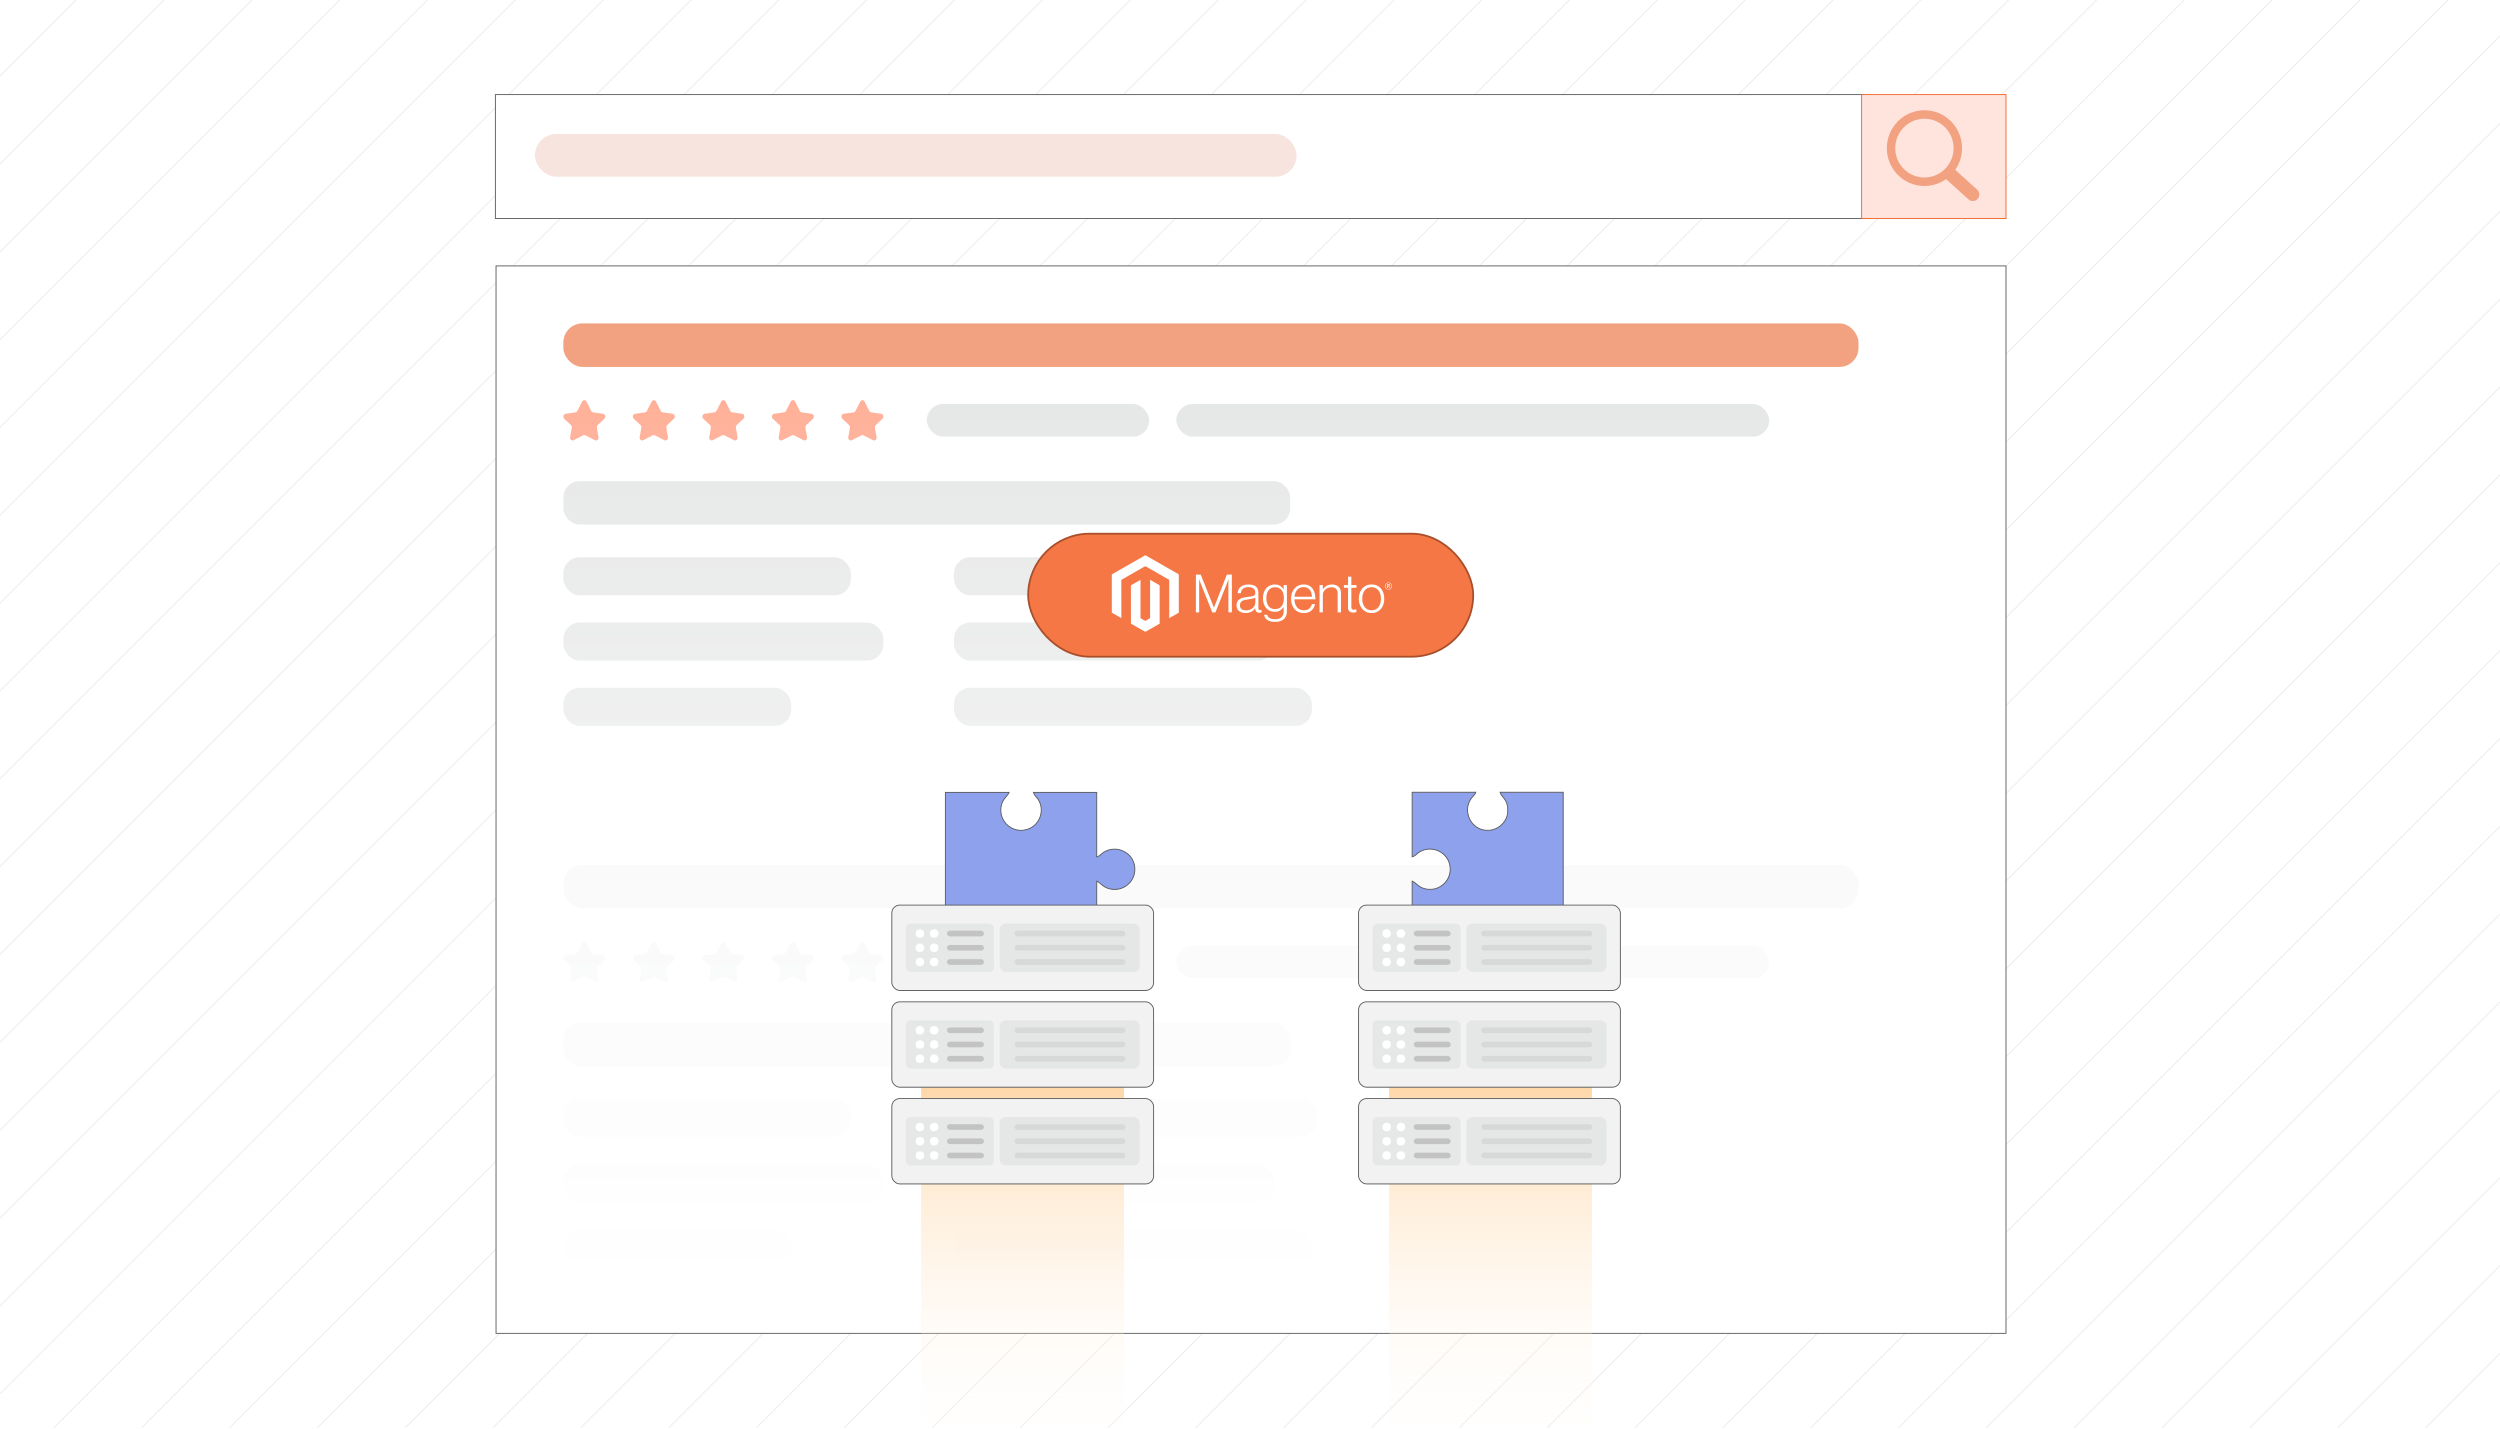 <?xml version="1.0" encoding="UTF-8"?><svg id="Layer_1" xmlns="http://www.w3.org/2000/svg" xmlns:xlink="http://www.w3.org/1999/xlink" viewBox="0 0 350 200"><defs><clipPath id="clippath"><rect y="-.106" width="350" height="200" fill="none" stroke-width="0"/></clipPath><clipPath id="clippath-1"><rect x="-77" y="-.8" width="504" height="201.6" fill="none" stroke-width="0"/></clipPath><clipPath id="clippath-2"><rect x="-76.855" y="-.842" width="503.904" height="201.6" fill="none" stroke-width="0"/></clipPath><linearGradient id="linear-gradient" x1="175.096" y1="182.152" x2="175.096" y2="56.152" gradientUnits="userSpaceOnUse"><stop offset="0" stop-color="#fff"/><stop offset="1" stop-color="#fff" stop-opacity="0"/></linearGradient><linearGradient id="linear-gradient-2" x1="143.156" y1="211.662" x2="143.156" y2="139.982" gradientUnits="userSpaceOnUse"><stop offset="0" stop-color="#fff" stop-opacity="0"/><stop offset=".085" stop-color="#fffcf9" stop-opacity=".035"/><stop offset=".224" stop-color="#fff6ec" stop-opacity=".132"/><stop offset=".4" stop-color="#ffecd6" stop-opacity=".289"/><stop offset=".605" stop-color="#ffdeb7" stop-opacity=".506"/><stop offset=".833" stop-color="#ffcc90" stop-opacity=".781"/><stop offset="1" stop-color="#ffbe71"/></linearGradient><linearGradient id="linear-gradient-3" x1="208.676" x2="208.676" xlink:href="#linear-gradient-2"/><filter id="outer-glow-1" filterUnits="userSpaceOnUse"><feOffset dx="0" dy="0"/><feGaussianBlur result="blur" stdDeviation="4.032"/><feFlood flood-color="#f48458" flood-opacity=".15"/><feComposite in2="blur" operator="in"/><feComposite in="SourceGraphic"/></filter></defs><g clip-path="url(#clippath)"><rect width="350" height="200" fill="#fff" stroke-width="0"/><g clip-path="url(#clippath-1)"><rect x="-76.903" y="-.842" width="504" height="201.6" fill="#fff" stroke-width="0"/><g clip-path="url(#clippath-2)"><rect x="-76.855" y="-.884" width="504" height="201.6" fill="#fff" stroke-width="0"/><g opacity=".54"><line x1="54.014" y1="-215.547" x2="-285.415" y2="123.881" fill="#fff" stroke="#dbdcdd" stroke-miterlimit="10" stroke-width=".141"/><line x1="62.206" y1="-211.441" x2="-277.222" y2="127.987" fill="#fff" stroke="#dbdcdd" stroke-miterlimit="10" stroke-width=".141"/><line x1="70.399" y1="-207.336" x2="-269.029" y2="132.092" fill="#fff" stroke="#dbdcdd" stroke-miterlimit="10" stroke-width=".141"/><line x1="78.592" y1="-203.23" x2="-260.836" y2="136.198" fill="#fff" stroke="#dbdcdd" stroke-miterlimit="10" stroke-width=".141"/><line x1="86.785" y1="-199.125" x2="-252.643" y2="140.304" fill="#fff" stroke="#dbdcdd" stroke-miterlimit="10" stroke-width=".141"/><line x1="94.978" y1="-195.019" x2="-244.451" y2="144.409" fill="#fff" stroke="#dbdcdd" stroke-miterlimit="10" stroke-width=".141"/><line x1="103.171" y1="-190.913" x2="-236.258" y2="148.515" fill="#fff" stroke="#dbdcdd" stroke-miterlimit="10" stroke-width=".141"/><line x1="111.363" y1="-186.808" x2="-228.065" y2="152.62" fill="#fff" stroke="#dbdcdd" stroke-miterlimit="10" stroke-width=".141"/><line x1="119.556" y1="-182.702" x2="-219.872" y2="156.726" fill="#fff" stroke="#dbdcdd" stroke-miterlimit="10" stroke-width=".141"/><line x1="127.749" y1="-178.597" x2="-211.679" y2="160.832" fill="#fff" stroke="#dbdcdd" stroke-miterlimit="10" stroke-width=".141"/><line x1="135.942" y1="-174.491" x2="-203.487" y2="164.937" fill="#fff" stroke="#dbdcdd" stroke-miterlimit="10" stroke-width=".141"/><line x1="144.135" y1="-170.386" x2="-195.294" y2="169.043" fill="#fff" stroke="#dbdcdd" stroke-miterlimit="10" stroke-width=".141"/><line x1="152.327" y1="-166.28" x2="-187.101" y2="173.148" fill="#fff" stroke="#dbdcdd" stroke-miterlimit="10" stroke-width=".141"/><line x1="160.52" y1="-162.174" x2="-178.908" y2="177.254" fill="#fff" stroke="#dbdcdd" stroke-miterlimit="10" stroke-width=".141"/><line x1="168.713" y1="-158.069" x2="-170.715" y2="181.359" fill="#fff" stroke="#dbdcdd" stroke-miterlimit="10" stroke-width=".141"/><line x1="176.906" y1="-153.963" x2="-162.522" y2="185.465" fill="#fff" stroke="#dbdcdd" stroke-miterlimit="10" stroke-width=".141"/><line x1="185.099" y1="-149.857" x2="-154.329" y2="189.571" fill="#fff" stroke="#dbdcdd" stroke-miterlimit="10" stroke-width=".141"/><line x1="193.292" y1="-145.752" x2="-146.137" y2="193.676" fill="#fff" stroke="#dbdcdd" stroke-miterlimit="10" stroke-width=".141"/><line x1="201.484" y1="-141.646" x2="-137.944" y2="197.782" fill="#fff" stroke="#dbdcdd" stroke-miterlimit="10" stroke-width=".141"/><line x1="209.677" y1="-137.541" x2="-129.751" y2="201.887" fill="#fff" stroke="#dbdcdd" stroke-miterlimit="10" stroke-width=".141"/><line x1="217.87" y1="-133.435" x2="-121.558" y2="205.993" fill="#fff" stroke="#dbdcdd" stroke-miterlimit="10" stroke-width=".141"/><line x1="226.063" y1="-129.329" x2="-113.365" y2="210.099" fill="#fff" stroke="#dbdcdd" stroke-miterlimit="10" stroke-width=".141"/><line x1="234.256" y1="-125.224" x2="-105.172" y2="214.204" fill="#fff" stroke="#dbdcdd" stroke-miterlimit="10" stroke-width=".141"/><line x1="242.449" y1="-121.118" x2="-96.98" y2="218.31" fill="#fff" stroke="#dbdcdd" stroke-miterlimit="10" stroke-width=".141"/><line x1="250.641" y1="-117.013" x2="-88.787" y2="222.416" fill="#fff" stroke="#dbdcdd" stroke-miterlimit="10" stroke-width=".141"/><line x1="258.834" y1="-112.907" x2="-80.594" y2="226.521" fill="#fff" stroke="#dbdcdd" stroke-miterlimit="10" stroke-width=".141"/><line x1="267.027" y1="-108.802" x2="-72.401" y2="230.627" fill="#fff" stroke="#dbdcdd" stroke-miterlimit="10" stroke-width=".141"/><line x1="275.22" y1="-104.696" x2="-64.208" y2="234.732" fill="#fff" stroke="#dbdcdd" stroke-miterlimit="10" stroke-width=".141"/><line x1="283.413" y1="-100.59" x2="-56.016" y2="238.838" fill="#fff" stroke="#dbdcdd" stroke-miterlimit="10" stroke-width=".141"/><line x1="291.606" y1="-96.485" x2="-47.823" y2="242.944" fill="#fff" stroke="#dbdcdd" stroke-miterlimit="10" stroke-width=".141"/><line x1="299.798" y1="-92.379" x2="-39.63" y2="247.049" fill="#fff" stroke="#dbdcdd" stroke-miterlimit="10" stroke-width=".141"/><line x1="307.991" y1="-88.274" x2="-31.437" y2="251.155" fill="#fff" stroke="#dbdcdd" stroke-miterlimit="10" stroke-width=".141"/><line x1="316.184" y1="-84.168" x2="-23.244" y2="255.26" fill="#fff" stroke="#dbdcdd" stroke-miterlimit="10" stroke-width=".141"/><line x1="324.377" y1="-80.062" x2="-15.051" y2="259.366" fill="#fff" stroke="#dbdcdd" stroke-miterlimit="10" stroke-width=".141"/><line x1="332.57" y1="-75.957" x2="-6.859" y2="263.471" fill="#fff" stroke="#dbdcdd" stroke-miterlimit="10" stroke-width=".141"/><line x1="340.762" y1="-71.851" x2="1.334" y2="267.577" fill="#fff" stroke="#dbdcdd" stroke-miterlimit="10" stroke-width=".141"/><line x1="348.955" y1="-67.746" x2="9.527" y2="271.683" fill="#fff" stroke="#dbdcdd" stroke-miterlimit="10" stroke-width=".141"/><line x1="357.148" y1="-63.64" x2="17.72" y2="275.788" fill="#fff" stroke="#dbdcdd" stroke-miterlimit="10" stroke-width=".141"/><line x1="365.341" y1="-59.534" x2="25.913" y2="279.894" fill="#fff" stroke="#dbdcdd" stroke-miterlimit="10" stroke-width=".141"/><line x1="373.534" y1="-55.429" x2="34.105" y2="284" fill="#fff" stroke="#dbdcdd" stroke-miterlimit="10" stroke-width=".141"/><line x1="381.727" y1="-51.323" x2="42.298" y2="288.105" fill="#fff" stroke="#dbdcdd" stroke-miterlimit="10" stroke-width=".141"/><line x1="389.919" y1="-47.218" x2="50.491" y2="292.211" fill="#fff" stroke="#dbdcdd" stroke-miterlimit="10" stroke-width=".141"/><line x1="398.112" y1="-43.112" x2="58.684" y2="296.316" fill="#fff" stroke="#dbdcdd" stroke-miterlimit="10" stroke-width=".141"/><line x1="406.305" y1="-39.006" x2="66.877" y2="300.422" fill="#fff" stroke="#dbdcdd" stroke-miterlimit="10" stroke-width=".141"/><line x1="414.498" y1="-34.901" x2="75.07" y2="304.527" fill="#fff" stroke="#dbdcdd" stroke-miterlimit="10" stroke-width=".141"/><line x1="422.691" y1="-30.795" x2="83.263" y2="308.633" fill="#fff" stroke="#dbdcdd" stroke-miterlimit="10" stroke-width=".141"/><line x1="430.884" y1="-26.69" x2="91.455" y2="312.739" fill="#fff" stroke="#dbdcdd" stroke-miterlimit="10" stroke-width=".141"/><line x1="439.076" y1="-22.584" x2="99.648" y2="316.844" fill="#fff" stroke="#dbdcdd" stroke-miterlimit="10" stroke-width=".141"/><line x1="447.269" y1="-18.478" x2="107.841" y2="320.95" fill="#fff" stroke="#dbdcdd" stroke-miterlimit="10" stroke-width=".141"/><line x1="455.462" y1="-14.373" x2="116.034" y2="325.055" fill="#fff" stroke="#dbdcdd" stroke-miterlimit="10" stroke-width=".141"/><line x1="463.655" y1="-10.267" x2="124.227" y2="329.161" fill="#fff" stroke="#dbdcdd" stroke-miterlimit="10" stroke-width=".141"/><line x1="471.848" y1="-6.162" x2="132.419" y2="333.267" fill="#fff" stroke="#dbdcdd" stroke-miterlimit="10" stroke-width=".141"/><line x1="480.041" y1="-2.056" x2="140.612" y2="337.372" fill="#fff" stroke="#dbdcdd" stroke-miterlimit="10" stroke-width=".141"/><line x1="488.233" y1="2.05" x2="148.805" y2="341.478" fill="#fff" stroke="#dbdcdd" stroke-miterlimit="10" stroke-width=".141"/><line x1="496.426" y1="6.155" x2="156.998" y2="345.584" fill="#fff" stroke="#dbdcdd" stroke-miterlimit="10" stroke-width=".141"/><line x1="504.619" y1="10.261" x2="165.191" y2="349.689" fill="#fff" stroke="#dbdcdd" stroke-miterlimit="10" stroke-width=".141"/><line x1="512.812" y1="14.366" x2="173.384" y2="353.795" fill="#fff" stroke="#dbdcdd" stroke-miterlimit="10" stroke-width=".141"/><line x1="521.005" y1="18.472" x2="181.576" y2="357.9" fill="#fff" stroke="#dbdcdd" stroke-miterlimit="10" stroke-width=".141"/><line x1="529.197" y1="22.578" x2="189.769" y2="362.006" fill="#fff" stroke="#dbdcdd" stroke-miterlimit="10" stroke-width=".141"/><line x1="537.39" y1="26.683" x2="197.962" y2="366.111" fill="#fff" stroke="#dbdcdd" stroke-miterlimit="10" stroke-width=".141"/><line x1="545.583" y1="30.789" x2="206.155" y2="370.217" fill="#fff" stroke="#dbdcdd" stroke-miterlimit="10" stroke-width=".141"/><line x1="553.776" y1="34.894" x2="214.348" y2="374.323" fill="#fff" stroke="#dbdcdd" stroke-miterlimit="10" stroke-width=".141"/><line x1="561.969" y1="39" x2="222.541" y2="378.428" fill="#fff" stroke="#dbdcdd" stroke-miterlimit="10" stroke-width=".141"/><line x1="570.162" y1="43.106" x2="230.733" y2="382.534" fill="#fff" stroke="#dbdcdd" stroke-miterlimit="10" stroke-width=".141"/><line x1="578.355" y1="47.211" x2="238.926" y2="386.639" fill="#fff" stroke="#dbdcdd" stroke-miterlimit="10" stroke-width=".141"/><line x1="586.547" y1="51.317" x2="247.119" y2="390.745" fill="#fff" stroke="#dbdcdd" stroke-miterlimit="10" stroke-width=".141"/><line x1="594.74" y1="55.422" x2="255.312" y2="394.851" fill="#fff" stroke="#dbdcdd" stroke-miterlimit="10" stroke-width=".141"/><line x1="602.933" y1="59.528" x2="263.505" y2="398.956" fill="#fff" stroke="#dbdcdd" stroke-miterlimit="10" stroke-width=".141"/><line x1="611.126" y1="63.634" x2="271.697" y2="403.062" fill="#fff" stroke="#dbdcdd" stroke-miterlimit="10" stroke-width=".141"/><line x1="619.319" y1="67.739" x2="279.89" y2="407.167" fill="#fff" stroke="#dbdcdd" stroke-miterlimit="10" stroke-width=".141"/><line x1="627.511" y1="71.845" x2="288.083" y2="411.273" fill="#fff" stroke="#dbdcdd" stroke-miterlimit="10" stroke-width=".141"/><line x1="635.704" y1="75.95" x2="296.276" y2="415.379" fill="#fff" stroke="#dbdcdd" stroke-miterlimit="10" stroke-width=".141"/></g></g><rect x="69.353" y="13.244" width="191.648" height="17.349" fill="#fff" stroke="#58595b" stroke-miterlimit="10" stroke-width=".126"/><rect x="260.627" y="13.244" width="20.213" height="17.349" fill="#ffe4de" stroke="#f26322" stroke-miterlimit="10" stroke-width=".126"/><path d="M269.42,15.431h.002v.001c1.453 0,2.769.594,3.722,1.554.951.958,1.54,2.283,1.541,3.747h.001v.008h-.001c-.001.59-.097,1.157-.273,1.687-.03.089-.061.174-.092.256v.001c-.152.388-.349.756-.584,1.094l3.063,2.774.002.002.017.015.001.001c.173.166.267.388.279.613.012.223-.057.451-.208.634l-.001.002-.018.021-.004.004-.015.017-.002.002c-.165.174-.385.269-.609.281-.221.012-.447-.057-.629-.21l-.002-.001-.021-.019-.003-.003-3.133-2.837c-.093.066-.187.128-.283.187-.13.08-.264.156-.402.225-.706.355-1.503.554-2.346.554v.001h-.002v-.001c-1.453-0-2.77-.594-3.722-1.554-.951-.958-1.54-2.284-1.541-3.746h-.001v-.005h.001c0-1.464.59-2.791,1.542-3.75.951-.958,2.266-1.551,3.718-1.552v-.001h.004ZM269.421,16.621v.001h-.005v-.001c-1.125.001-2.146.462-2.884,1.206-.738.744-1.196,1.773-1.197,2.908h.001v.005h-.001c.001,1.134.458,2.161,1.196,2.906.738.744,1.76,1.206,2.886,1.206v-.001h.005v.001c1.125-.001,2.145-.461,2.884-1.206.738-.744,1.196-1.772,1.196-2.908h-.001v-.005h.001c-.001-1.134-.458-2.162-1.196-2.906-.738-.744-1.759-1.206-2.886-1.206h0Z" fill="#f2a181" stroke-width="0"/><rect x="74.886" y="18.758" width="106.635" height="5.985" rx="2.992" ry="2.992" fill="#e09480" opacity=".25" stroke-width="0"/><rect x="69.445" y="37.228" width="211.394" height="149.443" fill="#fff" stroke="#58595b" stroke-miterlimit="10" stroke-width=".126"/><rect x="78.87" y="45.277" width="181.32" height="6.091" rx="2.668" ry="2.668" fill="#f2a181" stroke-width="0"/><rect x="78.87" y="67.358" width="101.762" height="6.091" rx="2.284" ry="2.284" fill="#e6e7e7" stroke-width="0"/><rect x="78.87" y="78.018" width="40.249" height="5.33" rx="2.284" ry="2.284" fill="#e6e7e7" stroke-width="0"/><rect x="78.87" y="87.156" width="44.806" height="5.33" rx="2.284" ry="2.284" fill="#e6e7e7" stroke-width="0"/><rect x="78.87" y="96.293" width="31.895" height="5.33" rx="2.284" ry="2.284" fill="#e6e7e7" stroke-width="0"/><rect x="133.548" y="78.018" width="50.881" height="5.33" rx="2.284" ry="2.284" fill="#e6e7e7" stroke-width="0"/><rect x="133.548" y="87.156" width="44.806" height="5.33" rx="2.284" ry="2.284" fill="#e6e7e7" stroke-width="0"/><rect x="133.548" y="96.293" width="50.121" height="5.33" rx="2.284" ry="2.284" fill="#e6e7e7" stroke-width="0"/><rect x="129.75" y="56.561" width="31.136" height="4.569" rx="2.284" ry="2.284" fill="#e6e7e7" stroke-width="0"/><rect x="164.684" y="56.561" width="83.007" height="4.569" rx="2.284" ry="2.284" fill="#e6e7e7" stroke-width="0"/><path d="M82.107,56.223l.668,1.313c.055.108.151.18.26.195l1.395.197c.303.043.416.474.181.696l-.937.886c-.098.093-.144.239-.119.381l.23,1.302c.056.316-.228.57-.487.438l-1.351-.689c-.092-.047-.197-.047-.288,0l-1.351.689c-.26.133-.543-.122-.487-.438l.23-1.302c.025-.142-.02-.288-.119-.381l-.937-.886c-.234-.222-.122-.653.181-.696l1.395-.197c.109-.015.205-.088.26-.195l.668-1.313c.135-.265.473-.265.607,0Z" fill="#ffb098" stroke-width="0"/><path d="M91.841,56.223l.668,1.313c.055.108.151.18.26.195l1.395.197c.303.043.416.474.181.696l-.937.886c-.098.093-.144.239-.119.381l.23,1.302c.056.316-.228.57-.487.438l-1.351-.689c-.092-.047-.197-.047-.288,0l-1.351.689c-.26.133-.543-.122-.487-.438l.23-1.302c.025-.142-.02-.288-.119-.381l-.937-.886c-.234-.222-.122-.653.181-.696l1.395-.197c.109-.015.205-.088.26-.195l.668-1.313c.135-.265.473-.265.607,0Z" fill="#ffb098" stroke-width="0"/><path d="M101.576,56.223l.668,1.313c.055.108.151.18.26.195l1.395.197c.303.043.416.474.181.696l-.937.886c-.098.093-.144.239-.119.381l.23,1.302c.056.316-.228.57-.487.438l-1.351-.689c-.092-.047-.197-.047-.288,0l-1.351.689c-.26.133-.543-.122-.487-.438l.23-1.302c.025-.142-.02-.288-.119-.381l-.937-.886c-.234-.222-.122-.653.181-.696l1.395-.197c.109-.015.205-.088.26-.195l.668-1.313c.135-.265.473-.265.607,0Z" fill="#ffb098" stroke-width="0"/><path d="M111.31,56.223l.668,1.313c.055.108.151.18.26.195l1.395.197c.303.043.416.474.181.696l-.937.886c-.098.093-.144.239-.119.381l.23,1.302c.056.316-.228.57-.487.438l-1.351-.689c-.092-.047-.197-.047-.288,0l-1.351.689c-.26.133-.543-.122-.487-.438l.23-1.302c.025-.142-.02-.288-.119-.381l-.937-.886c-.234-.222-.122-.653.181-.696l1.395-.197c.109-.015.205-.088.26-.195l.668-1.313c.135-.265.473-.265.607,0Z" fill="#ffb098" stroke-width="0"/><path d="M121.045,56.223l.668,1.313c.055.108.151.18.26.195l1.395.197c.303.043.416.474.181.696l-.937.886c-.098.093-.144.239-.119.381l.23,1.302c.056.316-.228.57-.487.438l-1.351-.689c-.092-.047-.197-.047-.288,0l-1.351.689c-.26.133-.543-.122-.487-.438l.23-1.302c.025-.142-.02-.288-.119-.381l-.937-.886c-.234-.222-.122-.653.181-.696l1.395-.197c.109-.015.205-.088.26-.195l.668-1.313c.135-.265.473-.265.607,0Z" fill="#ffb098" stroke-width="0"/><g opacity=".51"><rect x="78.87" y="121.088" width="181.32" height="6.091" rx="2.668" ry="2.668" fill="#eaeaea" stroke-width="0"/><rect x="78.87" y="143.169" width="101.762" height="6.091" rx="2.284" ry="2.284" fill="#eaeaea" stroke-width="0"/><rect x="78.87" y="153.829" width="40.249" height="5.33" rx="2.284" ry="2.284" fill="#eaeaea" stroke-width="0"/><rect x="78.87" y="162.966" width="44.806" height="5.33" rx="2.284" ry="2.284" fill="#eaeaea" stroke-width="0"/><rect x="78.87" y="172.103" width="31.895" height="5.33" rx="2.284" ry="2.284" fill="#eaeaea" stroke-width="0"/><rect x="133.548" y="153.829" width="50.881" height="5.33" rx="2.284" ry="2.284" fill="#eaeaea" stroke-width="0"/><rect x="133.548" y="162.966" width="44.806" height="5.33" rx="2.284" ry="2.284" fill="#eaeaea" stroke-width="0"/><rect x="133.548" y="172.103" width="50.121" height="5.33" rx="2.284" ry="2.284" fill="#eaeaea" stroke-width="0"/><rect x="129.75" y="132.372" width="31.136" height="4.569" rx="2.284" ry="2.284" fill="#eaeaea" stroke-width="0"/><rect x="164.684" y="132.372" width="83.007" height="4.569" rx="2.284" ry="2.284" fill="#eaeaea" stroke-width="0"/><path d="M82.107,132.034l.668,1.313c.055.108.151.18.26.195l1.395.197c.303.043.416.474.181.696l-.937.886c-.098.093-.144.239-.119.381l.23,1.302c.056.316-.228.57-.487.438l-1.351-.689c-.092-.047-.197-.047-.288,0l-1.351.689c-.26.133-.543-.122-.487-.438l.23-1.302c.025-.142-.02-.288-.119-.381l-.937-.886c-.234-.222-.122-.653.181-.696l1.395-.197c.109-.015.205-.088.26-.195l.668-1.313c.135-.265.473-.265.607,0Z" fill="#e6e7e7" stroke-width="0"/><path d="M91.841,132.034l.668,1.313c.055.108.151.18.26.195l1.395.197c.303.043.416.474.181.696l-.937.886c-.098.093-.144.239-.119.381l.23,1.302c.056.316-.228.57-.487.438l-1.351-.689c-.092-.047-.197-.047-.288,0l-1.351.689c-.26.133-.543-.122-.487-.438l.23-1.302c.025-.142-.02-.288-.119-.381l-.937-.886c-.234-.222-.122-.653.181-.696l1.395-.197c.109-.015.205-.088.26-.195l.668-1.313c.135-.265.473-.265.607,0Z" fill="#e6e7e7" stroke-width="0"/><path d="M101.576,132.034l.668,1.313c.055.108.151.18.26.195l1.395.197c.303.043.416.474.181.696l-.937.886c-.098.093-.144.239-.119.381l.23,1.302c.056.316-.228.57-.487.438l-1.351-.689c-.092-.047-.197-.047-.288,0l-1.351.689c-.26.133-.543-.122-.487-.438l.23-1.302c.025-.142-.02-.288-.119-.381l-.937-.886c-.234-.222-.122-.653.181-.696l1.395-.197c.109-.015.205-.088.26-.195l.668-1.313c.135-.265.473-.265.607,0Z" fill="#e6e7e7" stroke-width="0"/><path d="M111.31,132.034l.668,1.313c.055.108.151.18.26.195l1.395.197c.303.043.416.474.181.696l-.937.886c-.098.093-.144.239-.119.381l.23,1.302c.056.316-.228.57-.487.438l-1.351-.689c-.092-.047-.197-.047-.288,0l-1.351.689c-.26.133-.543-.122-.487-.438l.23-1.302c.025-.142-.02-.288-.119-.381l-.937-.886c-.234-.222-.122-.653.181-.696l1.395-.197c.109-.015.205-.088.26-.195l.668-1.313c.135-.265.473-.265.607,0Z" fill="#e6e7e7" stroke-width="0"/><path d="M121.045,132.034l.668,1.313c.055.108.151.18.26.195l1.395.197c.303.043.416.474.181.696l-.937.886c-.098.093-.144.239-.119.381l.23,1.302c.056.316-.228.57-.487.438l-1.351-.689c-.092-.047-.197-.047-.288,0l-1.351.689c-.26.133-.543-.122-.487-.438l.23-1.302c.025-.142-.02-.288-.119-.381l-.937-.886c-.234-.222-.122-.653.181-.696l1.395-.197c.109-.015.205-.088.26-.195l.668-1.313c.135-.265.473-.265.607,0Z" fill="#e6e7e7" stroke-width="0"/></g><rect x="75.808" y="56.152" width="198.576" height="126" fill="url(#linear-gradient)" stroke-width="0"/><rect x="128.952" y="147.134" width="28.408" height="65.101" fill="url(#linear-gradient-2)" stroke-width="0"/><rect x="194.472" y="147.134" width="28.408" height="65.101" fill="url(#linear-gradient-3)" stroke-width="0"/><path d="M216.298,132.469h-18.596v-9.115c.617.238.876,1.005,2.2,1.146h.604c1.524-.162,2.686-1.536,2.507-3.139-.262-2.319-3.108-3.311-4.77-1.704-.153.146-.34.247-.541.308v-9.046h8.913c-.069.179-.173.344-.313.482-.578.567-.84,1.271-.846,1.963-.014,1.563,1.271,3.078,3.152,2.865.109-.013.216-.032.321-.056,1.119-.264,1.999-1.212,2.151-2.368v-.74c-.162-1.292-.869-1.461-1.077-2.147h8.844v18.999c0,1.41-1.141,2.551-2.55,2.551Z" fill="#8ea1ed" stroke="#58595b" stroke-miterlimit="10" stroke-width=".126"/><path d="M158.861,121.369c-.262-2.317-3.113-3.31-4.779-1.703-.153.148-.341.248-.541.308v-9.04h-8.864c.061.197.161.38.307.531,1.636,1.688.595,4.507-1.708,4.766-1.712.192-3.162-1.138-3.162-2.807,0-1.485.926-1.891,1.162-2.49h-8.923v18.986c0,1.408,1.144,2.549,2.555,2.549h18.633v-9.108c.618.237.878,1.005,2.204,1.145h.606c1.527-.162,2.692-1.534,2.511-3.137Z" fill="#8ea1ed"/><path d="M158.861,121.369c-.262-2.317-3.113-3.31-4.779-1.703-.153.148-.341.248-.541.308v-9.04h-8.864c.061.197.161.38.307.531,1.636,1.688.595,4.507-1.708,4.766-1.712.192-3.162-1.138-3.162-2.807,0-1.485.926-1.891,1.162-2.49h-8.923v18.986c0,1.408,1.144,2.549,2.555,2.549h18.633v-9.108c.618.237.878,1.005,2.204,1.145h.606c1.527-.162,2.692-1.534,2.511-3.137Z" fill="none" stroke="#58595b" stroke-miterlimit="10" stroke-width=".126"/><rect x="124.855" y="126.712" width="36.649" height="11.951" rx="1.115" ry="1.115" fill="#f2f2f2" stroke="#58595b" stroke-miterlimit="10" stroke-width=".126"/><rect x="126.797" y="129.301" width="12.349" height="6.772" rx=".678" ry=".678" fill="#e6e7e7" stroke-width="0"/><circle cx="128.789" cy="130.696" r=".598" fill="#fff" stroke-width="0"/><circle cx="130.781" cy="130.696" r=".598" fill="#fff" stroke-width="0"/><rect x="132.573" y="130.297" width="5.179" height=".797" rx=".398" ry=".398" fill="gray" opacity=".34" stroke-width="0"/><circle cx="128.789" cy="132.687" r=".598" fill="#fff" stroke-width="0"/><circle cx="130.781" cy="132.687" r=".598" fill="#fff" stroke-width="0"/><rect x="132.573" y="132.289" width="5.179" height=".797" rx=".398" ry=".398" fill="gray" opacity=".34" stroke-width="0"/><circle cx="128.789" cy="134.679" r=".598" fill="#fff" stroke-width="0"/><circle cx="130.781" cy="134.679" r=".598" fill="#fff" stroke-width="0"/><rect x="132.573" y="134.281" width="5.179" height=".797" rx=".398" ry=".398" fill="gray" opacity=".34" stroke-width="0"/><rect x="139.943" y="129.301" width="19.619" height="6.772" rx=".855" ry=".855" fill="#dbdcdd" opacity=".54" stroke-width="0"/><rect x="142.034" y="130.297" width="15.536" height=".797" rx=".398" ry=".398" fill="gray" opacity=".13" stroke-width="0"/><rect x="142.034" y="132.289" width="15.536" height=".797" rx=".398" ry=".398" fill="gray" opacity=".13" stroke-width="0"/><rect x="142.034" y="134.281" width="15.536" height=".797" rx=".398" ry=".398" fill="gray" opacity=".13" stroke-width="0"/><rect x="124.855" y="140.256" width="36.649" height="11.951" rx="1.115" ry="1.115" fill="#f2f2f2" stroke="#58595b" stroke-miterlimit="10" stroke-width=".126"/><rect x="126.797" y="142.845" width="12.349" height="6.772" rx=".678" ry=".678" fill="#e6e7e7" stroke-width="0"/><circle cx="128.789" cy="144.24" r=".598" fill="#fff" stroke-width="0"/><circle cx="130.781" cy="144.24" r=".598" fill="#fff" stroke-width="0"/><rect x="132.573" y="143.841" width="5.179" height=".797" rx=".398" ry=".398" fill="gray" opacity=".34" stroke-width="0"/><circle cx="128.789" cy="146.232" r=".598" fill="#fff" stroke-width="0"/><circle cx="130.781" cy="146.232" r=".598" fill="#fff" stroke-width="0"/><rect x="132.573" y="145.833" width="5.179" height=".797" rx=".398" ry=".398" fill="gray" opacity=".34" stroke-width="0"/><circle cx="128.789" cy="148.223" r=".598" fill="#fff" stroke-width="0"/><circle cx="130.781" cy="148.223" r=".598" fill="#fff" stroke-width="0"/><rect x="132.573" y="147.825" width="5.179" height=".797" rx=".398" ry=".398" fill="gray" opacity=".34" stroke-width="0"/><rect x="139.943" y="142.845" width="19.619" height="6.772" rx=".855" ry=".855" fill="#dbdcdd" opacity=".54" stroke-width="0"/><rect x="142.034" y="143.841" width="15.536" height=".797" rx=".398" ry=".398" fill="gray" opacity=".13" stroke-width="0"/><rect x="142.034" y="145.833" width="15.536" height=".797" rx=".398" ry=".398" fill="gray" opacity=".13" stroke-width="0"/><rect x="142.034" y="147.825" width="15.536" height=".797" rx=".398" ry=".398" fill="gray" opacity=".13" stroke-width="0"/><rect x="124.855" y="153.8" width="36.649" height="11.951" rx="1.115" ry="1.115" fill="#f2f2f2" stroke="#58595b" stroke-miterlimit="10" stroke-width=".126"/><rect x="126.797" y="156.39" width="12.349" height="6.772" rx=".678" ry=".678" fill="#e6e7e7" stroke-width="0"/><circle cx="128.789" cy="157.784" r=".598" fill="#fff" stroke-width="0"/><circle cx="130.781" cy="157.784" r=".598" fill="#fff" stroke-width="0"/><rect x="132.573" y="157.386" width="5.179" height=".797" rx=".398" ry=".398" fill="gray" opacity=".34" stroke-width="0"/><circle cx="128.789" cy="159.776" r=".598" fill="#fff" stroke-width="0"/><circle cx="130.781" cy="159.776" r=".598" fill="#fff" stroke-width="0"/><rect x="132.573" y="159.377" width="5.179" height=".797" rx=".398" ry=".398" fill="gray" opacity=".34" stroke-width="0"/><circle cx="128.789" cy="161.767" r=".598" fill="#fff" stroke-width="0"/><circle cx="130.781" cy="161.767" r=".598" fill="#fff" stroke-width="0"/><rect x="132.573" y="161.369" width="5.179" height=".797" rx=".398" ry=".398" fill="gray" opacity=".34" stroke-width="0"/><rect x="139.943" y="156.39" width="19.619" height="6.772" rx=".855" ry=".855" fill="#dbdcdd" opacity=".54" stroke-width="0"/><rect x="142.034" y="157.386" width="15.536" height=".797" rx=".398" ry=".398" fill="gray" opacity=".13" stroke-width="0"/><rect x="142.034" y="159.377" width="15.536" height=".797" rx=".398" ry=".398" fill="gray" opacity=".13" stroke-width="0"/><rect x="142.034" y="161.369" width="15.536" height=".797" rx=".398" ry=".398" fill="gray" opacity=".13" stroke-width="0"/><rect x="190.201" y="126.712" width="36.649" height="11.951" rx="1.115" ry="1.115" fill="#f2f2f2" stroke="#58595b" stroke-miterlimit="10" stroke-width=".126"/><rect x="192.143" y="129.301" width="12.349" height="6.772" rx=".678" ry=".678" fill="#e6e7e7" stroke-width="0"/><circle cx="194.135" cy="130.696" r=".598" fill="#fff" stroke-width="0"/><circle cx="196.127" cy="130.696" r=".598" fill="#fff" stroke-width="0"/><rect x="197.919" y="130.297" width="5.179" height=".797" rx=".398" ry=".398" fill="gray" opacity=".34" stroke-width="0"/><circle cx="194.135" cy="132.687" r=".598" fill="#fff" stroke-width="0"/><circle cx="196.127" cy="132.687" r=".598" fill="#fff" stroke-width="0"/><rect x="197.919" y="132.289" width="5.179" height=".797" rx=".398" ry=".398" fill="gray" opacity=".34" stroke-width="0"/><circle cx="194.135" cy="134.679" r=".598" fill="#fff" stroke-width="0"/><circle cx="196.127" cy="134.679" r=".598" fill="#fff" stroke-width="0"/><rect x="197.919" y="134.281" width="5.179" height=".797" rx=".398" ry=".398" fill="gray" opacity=".34" stroke-width="0"/><rect x="205.289" y="129.301" width="19.619" height="6.772" rx=".855" ry=".855" fill="#dbdcdd" opacity=".54" stroke-width="0"/><rect x="207.38" y="130.297" width="15.536" height=".797" rx=".398" ry=".398" fill="gray" opacity=".13" stroke-width="0"/><rect x="207.38" y="132.289" width="15.536" height=".797" rx=".398" ry=".398" fill="gray" opacity=".13" stroke-width="0"/><rect x="207.38" y="134.281" width="15.536" height=".797" rx=".398" ry=".398" fill="gray" opacity=".13" stroke-width="0"/><rect x="190.201" y="140.256" width="36.649" height="11.951" rx="1.115" ry="1.115" fill="#f2f2f2" stroke="#58595b" stroke-miterlimit="10" stroke-width=".126"/><rect x="192.143" y="142.845" width="12.349" height="6.772" rx=".678" ry=".678" fill="#e6e7e7" stroke-width="0"/><circle cx="194.135" cy="144.24" r=".598" fill="#fff" stroke-width="0"/><circle cx="196.127" cy="144.24" r=".598" fill="#fff" stroke-width="0"/><rect x="197.919" y="143.841" width="5.179" height=".797" rx=".398" ry=".398" fill="gray" opacity=".34" stroke-width="0"/><circle cx="194.135" cy="146.232" r=".598" fill="#fff" stroke-width="0"/><circle cx="196.127" cy="146.232" r=".598" fill="#fff" stroke-width="0"/><rect x="197.919" y="145.833" width="5.179" height=".797" rx=".398" ry=".398" fill="gray" opacity=".34" stroke-width="0"/><circle cx="194.135" cy="148.223" r=".598" fill="#fff" stroke-width="0"/><circle cx="196.127" cy="148.223" r=".598" fill="#fff" stroke-width="0"/><rect x="197.919" y="147.825" width="5.179" height=".797" rx=".398" ry=".398" fill="gray" opacity=".34" stroke-width="0"/><rect x="205.289" y="142.845" width="19.619" height="6.772" rx=".855" ry=".855" fill="#dbdcdd" opacity=".54" stroke-width="0"/><rect x="207.38" y="143.841" width="15.536" height=".797" rx=".398" ry=".398" fill="gray" opacity=".13" stroke-width="0"/><rect x="207.38" y="145.833" width="15.536" height=".797" rx=".398" ry=".398" fill="gray" opacity=".13" stroke-width="0"/><rect x="207.38" y="147.825" width="15.536" height=".797" rx=".398" ry=".398" fill="gray" opacity=".13" stroke-width="0"/><rect x="190.201" y="153.8" width="36.649" height="11.951" rx="1.115" ry="1.115" fill="#f2f2f2" stroke="#58595b" stroke-miterlimit="10" stroke-width=".126"/><rect x="192.143" y="156.39" width="12.349" height="6.772" rx=".678" ry=".678" fill="#e6e7e7" stroke-width="0"/><circle cx="194.135" cy="157.784" r=".598" fill="#fff" stroke-width="0"/><circle cx="196.127" cy="157.784" r=".598" fill="#fff" stroke-width="0"/><rect x="197.919" y="157.386" width="5.179" height=".797" rx=".398" ry=".398" fill="gray" opacity=".34" stroke-width="0"/><circle cx="194.135" cy="159.776" r=".598" fill="#fff" stroke-width="0"/><circle cx="196.127" cy="159.776" r=".598" fill="#fff" stroke-width="0"/><rect x="197.919" y="159.377" width="5.179" height=".797" rx=".398" ry=".398" fill="gray" opacity=".34" stroke-width="0"/><circle cx="194.135" cy="161.767" r=".598" fill="#fff" stroke-width="0"/><circle cx="196.127" cy="161.767" r=".598" fill="#fff" stroke-width="0"/><rect x="197.919" y="161.369" width="5.179" height=".797" rx=".398" ry=".398" fill="gray" opacity=".34" stroke-width="0"/><rect x="205.289" y="156.39" width="19.619" height="6.772" rx=".855" ry=".855" fill="#dbdcdd" opacity=".54" stroke-width="0"/><rect x="207.38" y="157.386" width="15.536" height=".797" rx=".398" ry=".398" fill="gray" opacity=".13" stroke-width="0"/><rect x="207.38" y="159.377" width="15.536" height=".797" rx=".398" ry=".398" fill="gray" opacity=".13" stroke-width="0"/><rect x="207.38" y="161.369" width="15.536" height=".797" rx=".398" ry=".398" fill="gray" opacity=".13" stroke-width="0"/><g filter="url(#outer-glow-1)"><rect x="143.945" y="74.716" width="62.303" height="17.221" rx="8.61" ry="8.61" fill="#f47745" stroke="#a84e2a" stroke-miterlimit="10" stroke-width=".252"/><polygon points="160.347 77.73 155.652 80.414 155.652 85.775 156.992 86.543 156.982 81.18 160.337 79.262 163.692 81.18 163.692 86.54 165.032 85.775 165.032 80.409 160.347 77.73" fill="#fff" stroke-width="0"/><polygon points="161.012 86.542 160.342 86.927 159.669 86.545 159.669 81.18 158.33 81.946 158.332 87.309 160.341 88.458 162.352 87.309 162.352 81.946 161.012 81.18 161.012 86.542" fill="#fff" stroke-width="0"/><path d="M168.102,80.447l1.843,4.612h.015l1.798-4.612h.702v5.284h-.485v-4.605h-.015c-.025.083-.052.168-.082.251-.025.069-.054.145-.086.229-.032.084-.061.163-.085.237l-1.545,3.889h-.44l-1.56-3.888c-.03-.069-.06-.144-.09-.225-.03-.081-.058-.159-.083-.233-.03-.089-.06-.176-.09-.259h-.015v4.605h-.46v-5.284h.679Z" fill="#fff" stroke-width="0"/><path d="M173.87,85.753c-.144-.04-.28-.108-.399-.199-.112-.089-.203-.203-.265-.333-.065-.132-.097-.288-.097-.465,0-.226.043-.411.127-.554.083-.142.201-.259.343-.343.144-.086.312-.151.504-.196.202-.046.408-.081.615-.103.189-.02.35-.041.481-.063s.239-.052.321-.086.142-.08.179-.137c.037-.057.056-.135.056-.233v-.074c0-.261-.079-.455-.239-.58s-.388-.189-.686-.189c-.687,0-1.048.283-1.082.851h-.455c.025-.369.163-.665.414-.887.251-.221.625-.333,1.123-.333.422,0,.756.093 1.0.278.244.185.365.487.365.906v2.076c0,.114.021.196.064.247.043.052.106.08.191.086.026,0,.052-.002.078-.007.027-.005.058-.013.093-.022h.022v.333c-.041.016-.083.03-.127.041-.061.014-.124.02-.187.019-.169,0-.303-.043-.403-.13-.101-.087-.155-.224-.164-.41v-.081h-.02c-.06.081-.127.158-.198.23-.084.083-.177.156-.28.214-.119.068-.247.119-.381.155-.144.04-.309.06-.492.059-.169.001-.337-.021-.499-.068M175.007,85.351c.162-.067.297-.151.407-.255.208-.193.327-.464.329-.746v-.688c-.124.069-.276.122-.452.159s-.36.068-.549.093c-.164.025-.316.05-.455.077s-.26.069-.362.129c-.101.057-.184.141-.242.24-.06.101-.09.233-.09.396,0,.132.024.244.071.333.044.086.109.158.187.214.082.056.174.095.272.115.108.022.219.034.329.033.209,0,.394-.033.556-.1" fill="#fff" stroke-width="0"/><path d="M177.414,86.785c-.259-.19-.406-.428-.44-.714h.447c.04.221.161.381.362.477s.441.144.72.144c.413,0,.718-.097.914-.292s.295-.462.295-.803v-.606h-.022c-.144.217-.311.381-.5.494s-.431.17-.724.17c-.254,0-.483-.047-.686-.141-.201-.091-.38-.225-.523-.391-.144-.168-.256-.368-.332-.602s-.116-.492-.116-.772c0-.31.045-.585.134-.824s.208-.439.358-.602c.145-.159.325-.286.526-.369.202-.083.419-.127.638-.125.298,0,.544.061.738.182s.356.285.485.491h.022v-.593h.458v3.673c0,.423-.119.766-.358,1.028-.293.306-.724.458-1.291.458-.478,0-.846-.095-1.105-.283M179.437,84.851c.205-.281.306-.65.306-1.108,0-.226-.025-.433-.074-.621-.05-.188-.127-.349-.232-.484-.103-.135-.238-.242-.392-.314-.157-.074-.34-.111-.549-.111-.383,0-.68.141-.892.421s-.317.655-.317,1.124c-.001.203.024.405.074.602.05.184.124.344.224.48.097.134.225.242.373.318.149.076.325.115.53.115.427,0,.743-.141.949-.421" fill="#fff" stroke-width="0"/><path d="M181.772,85.676c-.218-.096-.41-.24-.563-.421-.151-.179-.267-.391-.347-.636s-.119-.51-.119-.794c0-.286.043-.551.127-.794s.202-.456.354-.635c.15-.179.34-.323.552-.422.216-.101.459-.151.728-.151.309,0,.568.057.78.173.207.111.383.272.515.465.131.195.225.417.28.669.054.255.083.515.082.776h-2.94c.004.204.034.407.093.602.052.175.135.339.246.484.108.139.247.251.407.326.164.079.356.118.575.118.323,0,.574-.077.75-.233.176-.156.302-.363.376-.625h.448c-.084.38-.259.683-.523.909s-.615.34-1.052.34c-.289,0-.545-.05-.769-.151M183.593,83.015c-.05-.165-.122-.308-.216-.429-.096-.122-.218-.219-.358-.285-.144-.069-.316-.103-.515-.103s-.371.034-.519.103c-.148.066-.279.163-.385.285-.108.127-.192.271-.25.425-.064.171-.105.35-.123.532h2.447c-.004-.179-.031-.356-.082-.528" fill="#fff" stroke-width="0"/><path d="M185.197,81.91v.584h.015c.133-.195.306-.357.511-.477.212-.125.471-.189.78-.189.358,0,.653.102.885.307s.348.499.347.883v2.714h-.463v-2.669c0-.291-.078-.504-.235-.64-.157-.136-.373-.204-.646-.203-.159-.001-.315.027-.463.082-.14.052-.269.128-.381.225-.109.095-.198.212-.258.343-.063.137-.095.286-.093.436v2.425h-.461v-3.822h.463Z" fill="#fff" stroke-width="0"/><path d="M188.928,85.602c-.134-.107-.201-.282-.201-.528v-2.786h-.582v-.377h.582v-1.175h.463v1.175h.717v.377h-.717v2.712c0,.138.031.233.093.285.063.052.155.077.279.077.057,0,.112-.007.168-.019.047-.009.093-.023.138-.041h.022v.391c-.137.046-.281.068-.426.067-.224,0-.403-.053-.537-.158" fill="#fff" stroke-width="0"/><path d="M191.275,85.676c-.216-.097-.409-.241-.563-.422-.155-.179-.273-.391-.355-.635s-.123-.508-.123-.794.041-.551.123-.794.2-.456.355-.636c.154-.18.347-.323.563-.422.221-.101.472-.151.75-.151s.528.05.746.151c.215.098.406.242.559.422.155.179.271.391.35.636.079.245.118.51.119.794,0,.286-.04.551-.119.794s-.196.456-.35.635-.344.323-.559.422c-.219.101-.467.151-.746.151s-.529-.05-.75-.151M192.593,85.317c.162-.082.303-.2.41-.347.11-.148.192-.32.246-.518.11-.411.11-.845,0-1.256-.054-.198-.136-.37-.246-.518-.108-.146-.248-.265-.41-.347-.164-.084-.352-.127-.567-.125s-.405.042-.571.125c-.162.083-.302.202-.41.347-.112.148-.195.32-.25.518-.109.411-.109.845,0,1.256.054.197.137.369.25.518.109.145.25.264.41.347.162.083.352.125.571.125s.408-.042.567-.125" fill="#fff" stroke-width="0"/><path d="M194.392,82.545c-.286,0-.485-.197-.485-.491s.203-.493.485-.493.486.199.486.493-.203.491-.486.491M194.392,81.617c-.231,0-.415.157-.415.436s.183.433.415.433.418-.157.418-.433-.186-.436-.418-.436M194.535,82.317l-.164-.233h-.053v.225h-.095v-.546h.167c.115,0,.192.057.192.159,0,.079-.043.129-.111.15l.159.223-.093.022ZM194.391,81.849h-.073v.161h.069c.061,0,.101-.026.101-.081s-.034-.081-.096-.08" fill="#fff" stroke-width="0"/></g></g></g></svg>